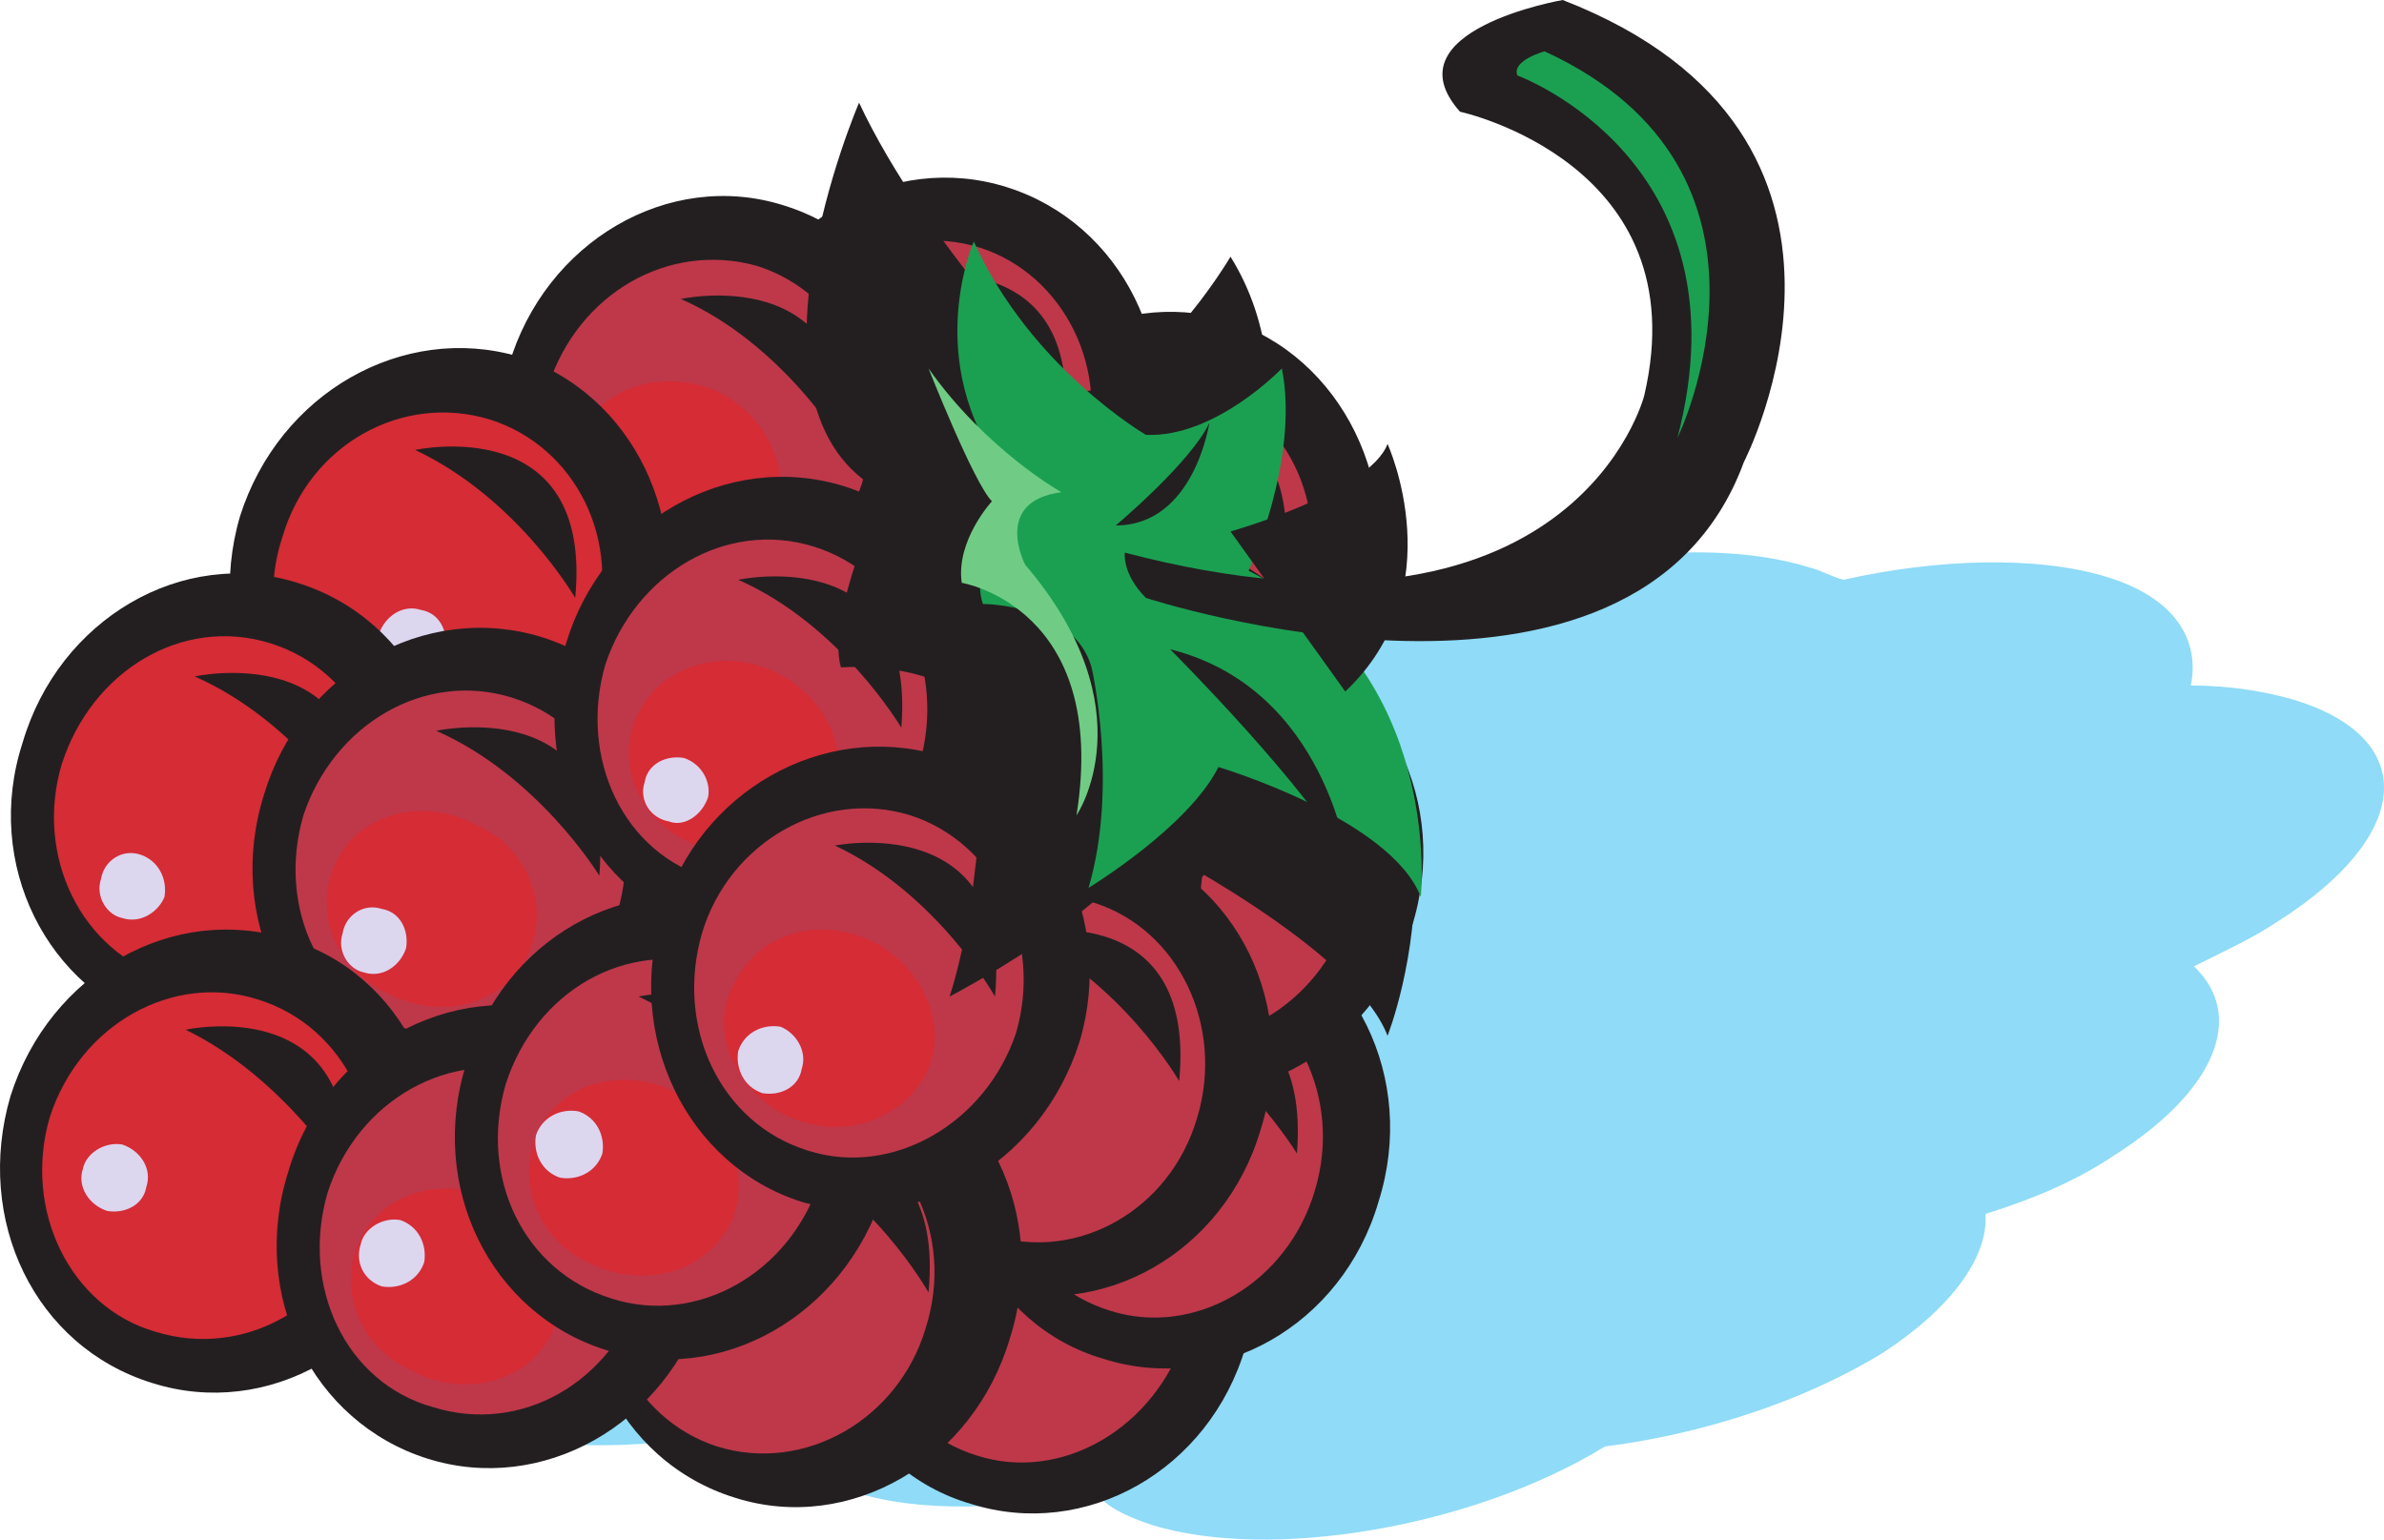 <svg xmlns="http://www.w3.org/2000/svg" width="592.073" height="382.371"><path fill="#8fdbf8" fill-rule="evenodd" d="M544.85 240c7.5-3.75 14.25-6.75 21-11.25 33-21 35.25-45 4.5-54.75-7.5-2.25-16.5-3.75-26.25-3.75 2.25-11.25-3.75-21.75-21-27s-42-4.5-65.25.75c-3-.75-5.25-2.25-8.25-3-28.5-9-75-1.5-108 16.5-1.5-.75-2.25-1.5-3.75-1.5-30-9.75-81-.75-114 20.25-7.5 4.5-12.75 9-16.5 13.5-31.5-6-77.25 3-107.25 21.75-29.25 18.75-34.5 39.75-15 51.75-12 3.75-24 9-33.75 15-33 21-35.25 45.75-5.25 55.5 15 4.5 34.5 4.5 54 1.5 1.5 8.25 8.25 15.75 21 20.25 18.75 5.25 45 4.5 70.5-2.25 1.5 7.5 8.25 13.5 20.25 17.25 16.5 5.25 38.25 4.5 60 0 3 3.75 7.5 6 14.25 8.25 29.25 9 79.5.75 112.5-19.5 24-3 49.5-11.25 69-23.25 17.25-11.25 26.25-24 25.5-34.5 12-3.75 22.5-8.25 31.5-14.25 26.25-16.5 33-35.25 20.25-47.25"/><path fill="#231f20" fill-rule="evenodd" d="M309.35 334.5c9.75-30.75-6-62.25-34.5-71.25s-59.25 8.25-68.25 39c-9.75 30.75 6 63 34.5 71.25 28.5 9 59.25-8.25 68.25-39"/><path fill="#be384a" fill-rule="evenodd" d="M294.35 331.5c6.75-22.5-5.25-46.5-26.25-53.25-21.75-6.75-44.25 6.75-51.75 29.25-6.75 23.25 4.5 47.25 26.25 54 21 6.75 44.25-6.75 51.75-30"/><path fill="#231f20" fill-rule="evenodd" d="M289.1 322.5s-14.25-24.75-39.75-36.75c0 0 44.25-9.75 39.75 36.75"/><path fill="#fbbfe3" fill-rule="evenodd" d="M240.35 324.75c.75-4.5-1.5-9-6-9.75-4.5-1.5-9 1.5-10.5 6-.75 3.75 1.5 9 6 9.75 4.5 1.5 9-1.5 10.5-6"/><path fill="#231f20" fill-rule="evenodd" d="M342.35 298.5c9.75-30.75-6-62.25-34.5-71.25s-59.25 8.25-68.25 39c-9.75 30.75 6 63 34.5 71.25 28.5 9 59.25-8.25 68.25-39"/><path fill="#be384a" fill-rule="evenodd" d="M326.6 295.5c6.75-22.5-4.5-46.5-26.25-53.25-21-6.75-44.25 6.75-51 29.25-6.75 23.25 4.5 47.25 26.25 54 21 6.75 44.25-6.75 51-30"/><path fill="#bd846f" fill-rule="evenodd" d="M292.1 273.75c-13.5-6.75-28.5-2.25-34.5 9-6 12-.75 27 12 33.75l22.5-42.75"/><path fill="#231f20" fill-rule="evenodd" d="M322.1 286.5s-15-24.75-39.75-36.75c0 0 43.5-9.75 39.75 36.75"/><path fill="#fbbfe3" fill-rule="evenodd" d="M272.6 288.75c1.5-4.5-1.5-9-5.25-9.75-4.5-1.5-9 1.5-10.5 6-.75 4.5 1.5 9 6 9.75 4.5 1.5 9-1.5 9.75-6"/><path fill="#231f20" fill-rule="evenodd" d="M340.1 151.5c9-30.75-6.75-63-35.25-72-27.75-8.25-58.5 9-68.25 39.75s6 62.25 34.5 71.25 59.25-9 69-39"/><path fill="#be384a" fill-rule="evenodd" d="M323.6 148.5c7.5-23.25-4.5-46.5-25.5-53.25s-44.25 6-51.75 29.25c-6.75 22.5 5.25 46.5 26.25 53.25 21.75 6.75 44.25-6 51-29.25"/><path fill="#bd846f" fill-rule="evenodd" d="M301.1 159.75c6.75-12 .75-27-12-33-12.75-6.75-28.5-3-34.5 9s-.75 27 12.75 33c12.75 6.75 28.5 3 33.75-9"/><path fill="#231f20" fill-rule="evenodd" d="M319.1 139.5s-14.25-24.75-39.75-36.75c0 0 44.25-9.75 39.75 36.75"/><path fill="#fbbfe3" fill-rule="evenodd" d="M270.35 141.75c.75-4.5-1.5-9-6-10.5-4.5-.75-9 1.5-9.75 6-1.5 4.5 1.5 9 6 10.5 3.75.75 8.25-1.5 9.75-6"/><path fill="#231f20" fill-rule="evenodd" d="M350.6 230.25c9.75-30.75-6-62.25-34.5-71.25s-59.25 8.25-69 39c-9 30 6.75 62.25 35.25 71.25 27.75 9 58.5-9 68.25-39"/><path fill="#be384a" fill-rule="evenodd" d="M334.85 227.25c6.75-23.25-4.5-46.5-26.25-53.25-21-6.75-44.25 6.75-51 29.25-7.5 22.5 4.5 46.5 25.5 53.25 21.75 6.75 44.25-6.75 51.75-29.25"/><path fill="#231f20" fill-rule="evenodd" d="M330.35 218.25s-15-24.75-39.75-36.75c0 0 43.5-9.75 39.75 36.75"/><path fill="#fbbfe3" fill-rule="evenodd" d="M280.85 220.5c1.5-4.5-1.5-9-6-10.5-4.5-.75-8.25 1.5-9.75 6s1.5 9 6 10.5c4.5.75 9-1.5 9.75-6"/><path fill="#231f20" fill-rule="evenodd" d="M285.35 117.75c9-30.75-6.75-62.25-35.25-71.25s-59.25 8.25-69 39c-9 30.75 6.75 63 35.25 71.25 28.5 9 59.25-8.25 69-39"/><path fill="#be384a" fill-rule="evenodd" d="M268.85 114.75c7.5-22.5-4.5-46.5-25.5-53.25-21.75-6.75-45 6.75-51.75 29.25-7.5 23.25 4.5 47.25 26.25 54 21 6 44.25-6.75 51-30"/><path fill="#231f20" fill-rule="evenodd" d="M264.35 105.75S250.1 81 224.6 69c0 0 44.25-9.75 39.75 36.75"/><path fill="#fbbfe3" fill-rule="evenodd" d="M214.85 108c1.5-4.5-1.5-9-5.25-9.75-4.5-1.5-9 1.5-10.5 6-.75 3.75 1.5 8.25 6 9.75s9-1.5 9.75-6"/><path fill="#231f20" fill-rule="evenodd" d="M313.85 192.75c9-30.75-6-63-34.5-72-28.5-8.25-59.25 9-69 39.75-9 30.75 6 62.25 35.25 71.25 28.5 9 58.5-9 68.25-39"/><path fill="#bd846f" fill-rule="evenodd" d="M275.6 200.25c6-11.25.75-25.5-12.75-32.25-12.75-6.75-28.5-3-34.5 9s0 26.25 12.75 33 28.5 2.25 34.5-9.75"/><path fill="#fbbfe3" fill-rule="evenodd" d="M244.1 183c1.5-4.5-1.5-9-6-10.5-4.5-.75-9 1.5-9.75 6-1.5 4.5 1.5 9 6 10.5 4.5.75 8.25-1.5 9.75-6"/><path fill="#231f20" fill-rule="evenodd" d="M313.1 280.5c9.75-30.75-6-62.25-34.5-71.25s-59.25 8.25-68.25 39c-9.75 30.75 6 62.25 34.5 71.25s59.25-8.25 68.25-39"/><path fill="#be384a" fill-rule="evenodd" d="M297.35 277.5c6.75-22.5-4.5-46.5-25.5-53.25-21.75-6.75-45 6.75-51.75 29.25-7.5 23.25 4.5 47.25 26.25 53.25 21 6.75 44.25-6 51-29.25"/><path fill="#231f20" fill-rule="evenodd" d="M292.85 268.5s-14.25-24.75-39.75-36.75c0 0 44.25-9.75 39.75 36.75"/><path fill="#fbbfe3" fill-rule="evenodd" d="M243.35 270.75c1.5-4.5-1.5-9-6-9.75-3.75-1.5-8.25.75-9.75 5.25-.75 4.5 1.5 9 6 10.5 4.5.75 9-1.5 9.75-6"/><path fill="#231f20" fill-rule="evenodd" d="M250.85 332.25c9.75-30.75-6-62.25-34.5-71.25s-59.25 9-69 39c-9 30.75 6 63 35.25 72 28.5 9 59.25-9 68.25-39.75"/><path fill="#be384a" fill-rule="evenodd" d="M229.85 330c7.5-23.25-4.5-47.25-26.25-54-21-6.75-44.25 6.75-51 29.25-7.5 23.25 4.5 47.25 25.5 54 21.75 6.75 45-6.75 51.75-29.25"/><path fill="#231f20" fill-rule="evenodd" d="M230.6 321s-14.25-25.5-39.75-37.5c0 0 44.25-9 39.75 37.5"/><path fill="#fbbfe3" fill-rule="evenodd" d="M181.1 322.5c1.5-4.5-1.5-9-6-9.75-4.5-1.5-9 1.5-9.75 6-1.5 4.5 1.5 9 6 9.75 4.5 1.5 8.25-1.5 9.75-6"/><path fill="#231f20" fill-rule="evenodd" d="M229.85 123c9-30.75-6-63-35.25-72-28.5-9-59.25 9-68.25 39.75-9.75 30 6 62.25 34.5 71.25s59.25-9 69-39"/><path fill="#be384a" fill-rule="evenodd" d="M214.1 120c6.75-23.25-4.5-47.25-26.25-54-21.75-6-44.25 6.75-51.75 30-6.75 22.5 4.5 46.5 26.25 53.25 21 6.75 44.25-6.75 51.75-29.25"/><path fill="#d52c36" fill-rule="evenodd" d="M191.6 131.25c6-12 0-27-12.75-33.75-12.75-6-28.5-2.25-34.5 9.75-6 11.25-.75 26.25 12.75 33 12.75 6.75 28.5 3 34.5-9"/><path fill="#231f20" fill-rule="evenodd" d="M209.6 111s-15-25.5-40.5-36.75c0 0 44.25-9.75 40.5 36.75m-46.5 49.5c9.75-30.75-6-63-34.5-72-28.5-8.25-59.25 9-69 39.75-9 30.75 6.75 62.25 35.25 71.25 28.5 8.25 59.25-8.25 68.25-39"/><path fill="#d52c36" fill-rule="evenodd" d="M147.35 157.5c7.5-23.25-4.5-46.5-25.5-53.25-21.75-6.75-45 6-51.75 29.25-7.5 22.5 4.5 47.25 25.5 53.25 21.75 6.75 45-6 51.75-29.25"/><path fill="#231f20" fill-rule="evenodd" d="M142.85 148.5s-14.25-24.75-39.75-36.75c0 0 44.25-9.75 39.75 36.75"/><path fill="#ddd6ef" fill-rule="evenodd" d="M110.6 161.25c.75-4.5-1.5-9-6-9.75-4.5-1.5-9 1.5-10.5 6-.75 4.5 1.5 9 6 9.75 4.5 1.5 9-1.5 10.5-6"/><path fill="#231f20" fill-rule="evenodd" d="M109.1 216c9-30-6-62.25-35.25-71.25-28.5-9-59.25 9-68.25 39.75-9.75 30 6 61.5 34.5 70.5s59.25-8.25 69-39"/><path fill="#d52c36" fill-rule="evenodd" d="M93.35 213c6.75-22.5-4.5-46.5-26.25-53.25s-44.25 6.75-51.75 30c-6.75 22.5 4.5 46.5 26.25 53.25 21.75 6 44.25-6.75 51.75-30"/><path fill="#231f20" fill-rule="evenodd" d="M88.85 204s-15-24.75-40.5-36c0 0 44.25-9.75 40.5 36"/><path fill="#ddd6ef" fill-rule="evenodd" d="M40.85 222.75c.75-4.5-1.5-9-6-10.5s-9 1.5-9.75 6c-1.5 4.5 1.5 9 5.25 9.75 4.5 1.5 9-1.5 10.5-5.25"/><path fill="#231f20" fill-rule="evenodd" d="M169.1 229.5c9.75-30.75-6-62.25-34.5-71.25-29.25-9-60 9-69 39-9.75 30.75 6 62.25 34.5 71.25s59.25-8.25 69-39"/><path fill="#be384a" fill-rule="evenodd" d="M153.35 226.5c6.75-22.5-4.5-46.5-26.25-53.25S82.85 180 75.35 202.5c-6.75 23.25 4.5 46.5 26.25 53.25s45-6 51.75-29.25"/><path fill="#d52c36" fill-rule="evenodd" d="M130.85 237.75c6-12 .75-27-12.75-33-12.75-6.75-28.5-3-34.5 9s-.75 27 12.75 33c12.75 6.75 28.5 3 34.5-9"/><path fill="#231f20" fill-rule="evenodd" d="M148.85 217.5s-15-24.75-40.5-36c0 0 44.25-9.75 40.5 36"/><path fill="#ddd6ef" fill-rule="evenodd" d="M100.85 235.5c.75-4.5-1.5-9-6-9.75-4.5-1.5-9 1.5-9.75 6-1.5 4.5 1.5 9 5.25 9.75 4.5 1.5 9-1.5 10.5-6"/><path fill="#231f20" fill-rule="evenodd" d="M244.1 192c9.75-30-6-62.25-34.5-71.25-29.25-9-60 9-69 39-9.75 30.75 6 62.25 34.5 71.25 29.25 9 60-8.25 69-39"/><path fill="#be384a" fill-rule="evenodd" d="M228.35 189.75c6.75-23.25-4.5-47.25-26.25-54s-44.25 6.75-51.75 29.25c-6.75 23.25 4.5 47.25 26.25 53.25 21.75 6.75 45-6 51.75-28.5"/><path fill="#d52c36" fill-rule="evenodd" d="M205.85 200.25c6-11.25.75-26.25-12.75-33-12.75-6.75-28.5-2.25-34.5 9.75-6 11.25-.75 26.25 12.75 32.25 12.75 6.75 28.5 3 34.5-9"/><path fill="#231f20" fill-rule="evenodd" d="M223.85 180.75s-15-25.5-40.5-36.75c0 0 44.25-9.75 40.5 36.75"/><path fill="#ddd6ef" fill-rule="evenodd" d="M175.85 198c.75-3.75-1.5-8.25-6-9.75-4.5-.75-9 1.5-9.75 6-1.5 4.5 1.5 9 6 9.75 3.75 1.5 8.25-1.5 9.75-6"/><path fill="#231f20" fill-rule="evenodd" d="M106.1 304.5c9.75-30.75-6-63-34.5-71.25-28.5-9-59.25 8.25-69 39-9 30.75 6 62.25 35.25 71.25 28.5 9 59.25-8.25 68.25-39"/><path fill="#d52c36" fill-rule="evenodd" d="M90.35 301.5c6.75-22.5-4.5-46.5-26.25-53.25-21-6.75-44.25 6-51.75 29.25-6.75 23.25 5.25 47.25 26.25 53.25 21.75 6.75 45-6 51.75-29.25"/><path fill="#231f20" fill-rule="evenodd" d="M85.85 292.5s-15-24.75-39.75-36.75c0 0 43.5-9.75 39.75 36.75"/><path fill="#ddd6ef" fill-rule="evenodd" d="M36.35 294.75c1.5-4.5-1.5-9-6-10.5-4.5-.75-9 2.25-9.75 6-1.5 4.5 1.5 9 6 10.5 4.5.75 9-1.5 9.75-6"/><path fill="#231f20" fill-rule="evenodd" d="M175.1 323.25c9-30.75-6-63-34.5-71.25-28.5-9-60 8.25-69 39-9.75 30.75 6 62.25 34.5 71.25s59.25-8.25 69-39"/><path fill="#be384a" fill-rule="evenodd" d="M159.35 320.25c6.75-22.5-4.5-46.5-26.25-53.25-21-6.75-44.25 6-51.75 29.25-6.75 23.25 4.5 47.25 26.25 53.25 21.75 6.75 44.25-6 51.75-29.25"/><path fill="#d52c36" fill-rule="evenodd" d="M136.85 331.5c6-12 0-26.25-12.75-33s-28.5-3-34.5 9-.75 27 12.75 33c12.75 6.75 28.5 3 34.5-9"/><path fill="#231f20" fill-rule="evenodd" d="M154.85 311.25s-15-24.75-40.5-36.75c0 0 44.25-9.75 40.5 36.75"/><path fill="#ddd6ef" fill-rule="evenodd" d="M105.35 313.5c.75-4.5-1.5-9-6-10.5-4.5-.75-9 2.25-9.75 6-1.5 4.5.75 9 5.25 10.5 4.5.75 9-1.5 10.5-6"/><path fill="#231f20" fill-rule="evenodd" d="M219.35 296.25c9-30.75-6-63-35.25-71.25-28.5-9-59.25 8.25-68.25 39-9.75 30.75 6 62.25 34.5 71.25s59.25-8.25 69-39"/><path fill="#be384a" fill-rule="evenodd" d="M203.6 293.25c6.75-22.5-5.25-46.5-26.25-53.25-21.75-6.75-44.25 6-51.75 29.25-6.75 23.25 4.5 46.5 26.25 53.25 21 6.75 44.25-6 51.75-29.25"/><path fill="#d52c36" fill-rule="evenodd" d="M181.1 304.5c6-12 0-27-12.75-33-12.75-6.75-28.5-3-34.5 9s-.75 27 12 33c13.5 6.75 28.5 3 35.25-9"/><path fill="#231f20" fill-rule="evenodd" d="M198.35 284.25S184.1 259.5 158.6 247.5c0 0 44.25-9.75 39.75 36.75"/><path fill="#ddd6ef" fill-rule="evenodd" d="M149.6 286.5c.75-4.5-1.5-9-6-10.5-4.5-.75-9 1.5-10.5 6-.75 4.5 1.5 9 6 10.5 4.5.75 9-1.5 10.5-6"/><path fill="#231f20" fill-rule="evenodd" d="M268.1 258.75c9-30-6.75-62.25-35.25-71.25-28.5-8.25-59.25 9-68.25 39-9.75 30.75 6 63 34.5 72 28.5 8.25 59.25-9 69-39.75"/><path fill="#be384a" fill-rule="evenodd" d="M252.35 256.5c6.75-23.25-5.25-47.25-26.25-54-21.75-6.75-45 6.75-51.75 29.25-6.75 23.25 4.5 47.25 26.25 54 21 6.75 44.25-6.75 51.75-29.25"/><path fill="#d52c36" fill-rule="evenodd" d="M229.85 267c6-11.25 0-26.25-12.75-33-13.5-6.75-28.5-2.25-34.5 9.75-6.75 11.25-.75 26.25 12 33 13.5 6.75 28.5 2.25 35.25-9.75"/><path fill="#231f20" fill-rule="evenodd" d="M247.1 247.5S232.85 222 207.35 210c0 0 44.25-9 39.75 37.5"/><path fill="#ddd6ef" fill-rule="evenodd" d="M199.1 265.5c1.5-4.5-1.5-9-5.25-10.5-4.5-.75-9 1.5-10.5 6-.75 4.5 1.5 9 6 10.5 4.5.75 9-1.5 9.75-6"/><path fill="#231f20" fill-rule="evenodd" d="M225.35 138.75s15.75 35.25 10.5 55.5c0 0 15.75 10.5 22.5 21 0 0 29.25 13.5 38.25 15.75 0 0 24.75-112.5-71.25-130.5v38.25"/><path fill="#231f20" fill-rule="evenodd" d="M213.35 25.5s-33 76.5 6 96.75c0 0-14.25 30.75-10.5 43.5 0 0 30-2.25 35.25 15 0 0 .75 38.25-8.25 66.75 0 0 39-20.25 48.75-38.25 0 0 51.75 26.25 60 48 0 0 30.75-77.25-38.25-118.5 0 0 20.25-41.25-.75-75 0 0-20.25 34.5-39.75 33.75 0 0-36-36.75-52.5-72"/><path fill="#1ba052" fill-rule="evenodd" d="M241.85 60s-14.25 32.25 10.5 60.75c0 0-12 18-8.25 29.25 0 0 22.5 0 27 15.75 0 0 6.75 29.25-.75 54.75 0 0 24.75-15 32.25-30 0 0 42.75 12.75 50.25 32.25 0 0 6-56.25-42.75-81 0 0 12.75-27.75 8.25-50.25 0 0-16.5 17.25-33.75 16.5 0 0-28.5-16.5-42.75-48"/><path fill="#70cc85" fill-rule="evenodd" d="M230.6 91.5s11.25 28.5 15.75 33c0 0-9 9.75-7.5 20.25 0 0 36.75 6 28.5 57.75 0 0 18-26.25-12.75-62.25 0 0-8.25-15.75 9-18 0 0-18.75-10.5-33-30.75"/><path fill="#231f20" fill-rule="evenodd" d="M284.6 148.5s121.5 39.75 148.5-33.75c0 0 42-81-45-114.75 0 0-43.5 7.5-25.5 27.75 0 0 59.25 12.75 45.75 70.5 0 0-17.25 68.25-129 39 0 0-.75 5.25 5.25 11.25"/><path fill="#1ba052" fill-rule="evenodd" d="M383.6 12.75s-8.25 2.25-6.75 6c0 0 57.75 21 39.75 90 0 0 32.25-66-33-96"/><path fill="#231f20" fill-rule="evenodd" d="M305.6 132s34.5-9.75 39-21.75c0 0 16.5 36-10.5 61.5L305.6 132m-15 29.25s35.25 35.25 44.25 53.25c0 0-5.25-43.5-44.25-53.25m-13.5-30.75s18.75-15.75 23.25-25.5c0 0-3.75 25.5-23.25 25.5"/></svg>
